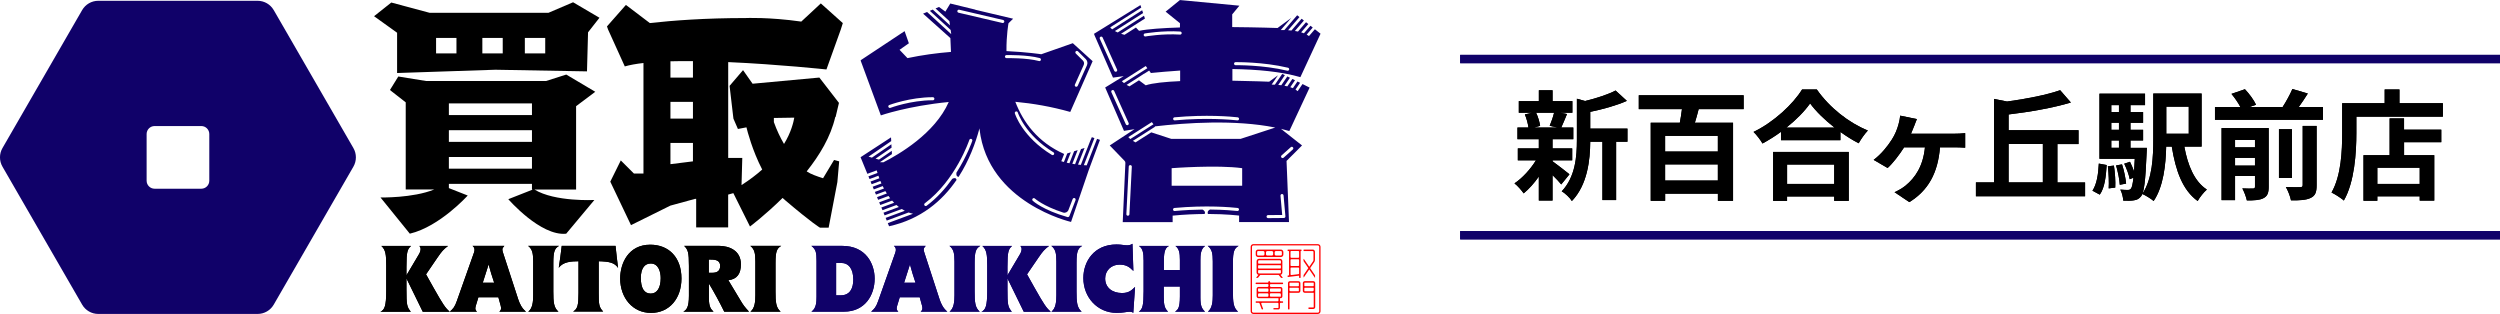 <?xml version="1.0" encoding="UTF-8"?>
<svg id="_レイヤー_2" data-name="レイヤー 2" xmlns="http://www.w3.org/2000/svg" viewBox="0 0 761.85 95.68">
  <defs>
    <style>
      .cls-1 {
        fill: none;
        stroke: #100169;
        stroke-miterlimit: 10;
        stroke-width: 2.54px;
      }

      .cls-2, .cls-3, .cls-4 {
        stroke-width: 0px;
      }

      .cls-3 {
        fill: #100169;
      }

      .cls-4 {
        fill: #ff0001;
      }
    </style>
  </defs>
  <g id="_レイヤー_1-2" data-name="レイヤー 1">
    <g>
      <g>
        <path class="cls-2" d="m473.12,49.15c1.31.91,4.33,3.31,5.16,3.96l-2.51,3.09c-.58-.73-1.6-1.82-2.65-2.84v7.75h-4.18v-7.31c-1.42,2.04-3.05,3.85-4.62,5.13-.65-.95-1.89-2.36-2.8-3.05,2.36-1.56,4.87-4.29,6.55-7.02h-5.53v-3.64h6.4v-2.8h-6.51v-3.56h3.35c-.15-1.2-.58-2.76-1.09-4l2.22-.51h-4.07v-3.53h6.11v-3.31h4.18v3.31h6.04v3.53h-3.75l2.11.4c-.66,1.56-1.24,3.02-1.75,4.11h3.67v3.56h-6.33v2.8h6v3.64h-6v.29Zm-5.02-14.8c.62,1.24,1.09,2.91,1.24,4l-1.82.51h7.13l-2.4-.51c.47-1.09,1.05-2.76,1.34-4h-5.49Zm27.85,8.84h-3.45v17.78h-4.18v-17.78h-3.71c-.04,5.42-.8,13.09-5.6,18.07-.54-.95-2.11-2.44-3.09-2.95,4.18-4.44,4.62-10.62,4.62-15.64v-12.58l2.51.69c3.45-.84,7.05-2,9.27-3.2l3.45,3.16c-3.2,1.42-7.34,2.55-11.16,3.35v5.09h11.34v4Z"/>
        <path class="cls-2" d="m517.65,33.26c-.36,1.45-.76,2.84-1.16,4.15h11.64v23.78h-4.62v-2.18h-16.07v2.18h-4.4v-23.78h8.87c.25-1.31.47-2.73.65-4.15h-13.16v-4.22h31.96v4.22h-13.71Zm5.85,8.15h-16.07v4.76h16.07v-4.76Zm0,13.6v-4.91h-16.07v4.91h16.07Z"/>
        <path class="cls-2" d="m553.65,27.26c3.89,5.56,9.78,10.18,15.56,12.51-1.05,1.13-2.04,2.55-2.8,3.89-1.85-.95-3.75-2.15-5.56-3.45v2.51h-18.11v-2.55c-1.78,1.31-3.71,2.51-5.64,3.56-.58-1.05-1.78-2.62-2.73-3.53,6.25-3.02,12.07-8.51,14.8-12.94h4.47Zm-13.31,19.05h23.05v14.91h-4.44v-1.35h-14.36v1.35h-4.25v-14.91Zm18.73-7.42c-3.02-2.36-5.71-4.98-7.46-7.38-1.71,2.44-4.25,5.02-7.24,7.38h14.69Zm-14.47,11.24v5.93h14.36v-5.93h-14.36Z"/>
        <path class="cls-2" d="m583.31,38.42c-.25.65-.58,1.49-.95,2.33h13.27c.8,0,2.25-.04,3.24-.18v4.44c-1.13-.11-2.51-.11-3.24-.11h-4.44c-.62,7.71-3.53,13.13-9.34,16.69l-4.51-3.02c1.02-.44,2.4-1.24,3.27-1.93,3.02-2.47,5.42-5.93,6-11.74h-6.36c-1.42,2.25-3.53,4.98-5.02,6.29l-4.25-2.47c2.36-1.78,4.25-4.18,5.53-6.18,1.02-1.56,1.64-3.2,2.04-4.65.25-.84.44-1.89.51-2.65l5.09,1.05c-.33.84-.62,1.49-.84,2.15Z"/>
        <path class="cls-2" d="m635.41,55.59v4.22h-33.27v-4.22h5.53v-25.45l3.96.8c5.96-.8,12.15-2.04,16.18-3.45l3.27,3.75c-5.46,1.64-12.51,2.87-18.98,3.64v4.8h21.31v4.22h-6.44v11.71h8.44Zm-23.31,0h10.44v-11.71h-10.44v11.71Z"/>
        <path class="cls-2" d="m637.66,58.1c1.31-1.93,1.78-5.05,1.93-8.25l2.4.44c-.22,3.42-.58,6.91-2.11,9.02l-2.22-1.2Zm16.58-13.05s-.04.98-.07,1.45c-.36,8.73-.8,12.18-1.67,13.27-.65.84-1.27,1.13-2.18,1.27-.76.15-1.96.15-3.27.11-.07-1.05-.4-2.47-.91-3.38,1.02.11,1.85.11,2.29.11s.73-.07.98-.44c.29-.36.51-1.31.73-3.27l-1.13.44c-.22-1.31-.95-3.24-1.67-4.73l1.75-.58c.44.91.91,1.96,1.24,2.94.07-1.09.15-2.36.22-3.85h-10.76v-19.85h13.89v3.49h-4.44v2.11h3.85v3.27h-3.85v2.15h3.85v3.24h-3.85v2.25h5.02Zm-10.04,5.42c.33,2.11.51,4.91.4,6.69l-2,.25c.11-1.82,0-4.58-.25-6.73l1.85-.22Zm-.8-18.44v2.11h2.33v-2.11h-2.33Zm2.33,5.38h-2.33v2.15h2.33v-2.15Zm-2.33,7.64h2.33v-2.25h-2.33v2.25Zm3.27,5.05c.62,1.85,1.09,4.25,1.24,5.85l-1.93.36c-.07-1.56-.58-4-1.13-5.89l1.82-.33Zm18.98-5.42c1.05,5.75,3.09,10.65,6.87,13.09-.95.8-2.22,2.4-2.8,3.49-4.58-3.31-6.69-9.16-7.89-16.58h-1.71c-.11,5.49-.84,12.22-3.82,16.58-.69-.65-2.51-1.75-3.45-2.15,3.09-4.62,3.34-11.38,3.34-16.65v-13.96h14.73v16.18h-5.27Zm-5.49-12.18v8.25h6.84v-8.25h-6.84Z"/>
        <path class="cls-2" d="m707.9,32.61v3.89h-32.91v-3.89h7.75c-.65-1.24-1.71-2.8-2.73-4l4.11-1.42c1.31,1.38,2.76,3.35,3.38,4.73l-2,.69h10.11c1.09-1.67,2.25-3.82,2.98-5.49l4.69,1.38c-.87,1.42-1.85,2.84-2.76,4.11h7.38Zm-16.54,24.29c0,1.85-.36,2.87-1.6,3.49-1.16.62-2.84.69-5.05.69-.22-1.09-.84-2.69-1.38-3.67,1.34.07,2.8.07,3.27.04.44,0,.58-.15.58-.58v-3.24h-6.07v7.35h-4.11v-21.96h14.36v17.89Zm-10.25-14.25v2.25h6.07v-2.25h-6.07Zm6.07,7.82v-2.36h-6.07v2.36h6.07Zm11.27,3.75h-3.96v-14.84h3.96v14.84Zm3.27-15.85h4.25v18.07c0,2.15-.4,3.2-1.85,3.89-1.38.65-3.35.76-5.96.73-.22-1.16-.91-2.95-1.56-4.07,1.85.07,3.75.07,4.36.04.58,0,.76-.15.76-.65v-18Z"/>
        <path class="cls-2" d="m744.44,31.44v4.11h-26.36v5.05c0,5.85-.54,14.84-3.82,20.51-.8-.73-2.73-1.96-3.75-2.44,2.98-5.2,3.24-12.84,3.24-18.07v-9.16h12.95v-4.18h4.51v4.18h13.24Zm-11.82,8.07h11.34v3.82h-11.34v3.96h9.2v13.85h-4.44v-1.31h-12.91v1.35h-4.22v-13.89h7.96v-11.2h4.4v3.42Zm4.76,11.6h-12.91v4.95h12.91v-4.95Z"/>
      </g>
      <line class="cls-1" x1="444.97" y1="17.99" x2="761.85" y2="17.99"/>
      <line class="cls-1" x1="444.97" y1="71.68" x2="761.85" y2="71.68"/>
      <path class="cls-2" d="m123.86,83.9l3.72-6.27c.34-.54.57-1.08.6-1.7,0-.43-.14-.71-.37-.99h8.72c-1.48,1.16-1.85,1.59-3.21,3.55l-3.49,5.11,2.21,3.95c3.07,5.45,3.72,6.33,5.02,7.44h-8.23c-1.62-3.35-3.35-6.84-4.97-10.16v3.29c0,4.94.17,5.42,1.33,6.87h-9.25c1.25-.54,1.76-1.73,1.76-6.36v-7.72c0-3.41-.2-4.77-1.48-5.96h9.03c-1.05,1.02-1.39,1.56-1.39,6.39v2.58Z"/>
      <path class="cls-2" d="m153.69,74.93c-.45.51-.6.74-.6,1.11,0,.31.08.6.23,1.05l4.6,14.11c.48,1.42,1.11,2.75,2.38,3.78h-8.15c.37-.31.54-.57.54-1.02,0-.17,0-.37-.11-.8l-.71-2.58h-6.08l-.77,2.53c-.08.31-.17.57-.17.88,0,.57.37.85.51.99h-8.29c1.02-.91,1.48-1.36,2.16-3.29l5.2-14.68c.17-.45.17-.68.17-.97,0-.62-.43-.97-.6-1.11h9.68Zm-3.09,11.24c-.65-1.85-1.19-3.72-1.7-5.59-.62,1.96-1.22,3.75-1.79,5.59h3.49Z"/>
      <path class="cls-2" d="m162.48,79.67c0-2.5-.26-3.72-1.53-4.74h9.4c-1.33.77-1.73,1.7-1.73,5.22v8.69c0,3.24.14,4.94,1.56,6.13h-9.2c1.33-.99,1.5-3.09,1.5-4.97v-10.33Z"/>
      <path class="cls-2" d="m187.58,74.93c.23,2.21.48,4.46.77,6.7-1.08-1.59-2.64-1.93-5.9-2.02v9.68c0,3.58.11,4.31,1.36,5.65h-9.17c1.39-.77,1.65-2.02,1.65-5.65v-9.68c-2.21.03-4.66.14-6.02,1.99.34-2.24.68-4.48.91-6.67h16.41Z"/>
      <path class="cls-2" d="m198.16,74.57c5.65,0,9.51,3.86,9.51,10.3,0,6.02-3.63,10.48-9.28,10.48s-9.37-4.63-9.4-10.45c0-4.68,2.53-10.33,9.17-10.33Zm.14,14.9c1.99,0,3.04-1.84,3.04-4.71,0-1.79-.6-4.46-3.04-4.46-1.73,0-3.01,1.31-3.01,4.4s.99,4.77,3.01,4.77Z"/>
      <path class="cls-2" d="m225.61,91.48c.99,1.65,1.31,2.04,2.64,3.49h-7.55c-1.39-2.84-2.98-5.76-4.68-8.6v4.46c0,2.81.71,3.44,1.42,4.14h-9.2c.97-.51,1.7-1.33,1.7-4.83v-9.06c0-4.14-.26-4.97-1.45-6.16h10.53c3.18,0,6.76,1.39,6.76,5.62,0,2.84-1.14,4.54-3.83,4.85l3.66,6.08Zm-9.62-8.35h1.11c1.31,0,2.36-.48,2.36-2.1s-1.25-1.93-2.81-1.93h-.65v4.03Z"/>
      <path class="cls-2" d="m230.19,79.67c0-2.5-.26-3.72-1.53-4.74h9.4c-1.33.77-1.73,1.7-1.73,5.22v8.69c0,3.24.14,4.94,1.56,6.13h-9.2c1.33-.99,1.5-3.09,1.5-4.97v-10.33Z"/>
      <path class="cls-2" d="m123.86,83.9l3.72-6.27c.34-.54.57-1.08.6-1.7,0-.43-.14-.71-.37-.99h8.72c-1.48,1.16-1.85,1.59-3.21,3.55l-3.49,5.11,2.21,3.95c3.07,5.45,3.72,6.33,5.02,7.44h-8.23c-1.62-3.35-3.35-6.84-4.97-10.16v3.29c0,4.94.17,5.42,1.33,6.87h-9.25c1.25-.54,1.76-1.73,1.76-6.36v-7.72c0-3.41-.2-4.77-1.48-5.96h9.03c-1.05,1.02-1.39,1.56-1.39,6.39v2.58Z"/>
      <path class="cls-2" d="m153.69,74.93c-.45.51-.6.74-.6,1.11,0,.31.08.6.23,1.05l4.6,14.11c.48,1.42,1.11,2.75,2.38,3.78h-8.15c.37-.31.54-.57.54-1.02,0-.17,0-.37-.11-.8l-.71-2.58h-6.08l-.77,2.53c-.08.31-.17.57-.17.88,0,.57.37.85.51.99h-8.29c1.02-.91,1.48-1.36,2.16-3.29l5.2-14.68c.17-.45.17-.68.17-.97,0-.62-.43-.97-.6-1.11h9.68Zm-3.09,11.24c-.65-1.85-1.19-3.72-1.7-5.59-.62,1.96-1.22,3.75-1.79,5.59h3.49Z"/>
      <path class="cls-2" d="m162.48,79.67c0-2.5-.26-3.72-1.53-4.74h9.4c-1.33.77-1.73,1.7-1.73,5.22v8.69c0,3.24.14,4.94,1.56,6.13h-9.2c1.33-.99,1.5-3.09,1.5-4.97v-10.33Z"/>
      <path class="cls-2" d="m187.58,74.93c.23,2.21.48,4.46.77,6.7-1.08-1.59-2.64-1.93-5.9-2.02v9.68c0,3.58.11,4.31,1.36,5.65h-9.17c1.39-.77,1.65-2.02,1.65-5.65v-9.68c-2.21.03-4.66.14-6.02,1.99.34-2.24.68-4.48.91-6.67h16.41Z"/>
      <path class="cls-2" d="m198.16,74.57c5.65,0,9.51,3.86,9.51,10.3,0,6.02-3.63,10.48-9.28,10.48s-9.37-4.63-9.4-10.45c0-4.68,2.53-10.33,9.17-10.33Zm.14,14.9c1.99,0,3.04-1.84,3.04-4.71,0-1.79-.6-4.46-3.04-4.46-1.73,0-3.01,1.31-3.01,4.4s.99,4.77,3.01,4.77Z"/>
      <path class="cls-2" d="m225.61,91.48c.99,1.65,1.31,2.04,2.64,3.49h-7.55c-1.39-2.84-2.98-5.76-4.68-8.6v4.46c0,2.81.71,3.44,1.42,4.14h-9.2c.97-.51,1.7-1.33,1.7-4.83v-9.06c0-4.14-.26-4.97-1.45-6.16h10.53c3.18,0,6.76,1.39,6.76,5.62,0,2.84-1.14,4.54-3.83,4.85l3.66,6.08Zm-9.62-8.35h1.11c1.31,0,2.36-.48,2.36-2.1s-1.25-1.93-2.81-1.93h-.65v4.03Z"/>
      <path class="cls-2" d="m230.19,79.67c0-2.5-.26-3.72-1.53-4.74h9.4c-1.33.77-1.73,1.7-1.73,5.22v8.69c0,3.24.14,4.94,1.56,6.13h-9.2c1.33-.99,1.5-3.09,1.5-4.97v-10.33Z"/>
      <path class="cls-3" d="m83.42,3.08l24.27,42.03c1.02,1.76,1.02,3.93,0,5.69l-24.27,42.03c-1.02,1.76-2.89,2.84-4.92,2.84H29.95c-2.03,0-3.91-1.08-4.92-2.84L.76,50.8c-1.02-1.76-1.02-3.93,0-5.69L25.03,3.08c1.02-1.76,2.89-2.84,4.92-2.84h48.54c2.03,0,3.91,1.08,4.92,2.84Zm-22.07,54.43c1.34,0,2.43-1.09,2.43-2.43v-14.24c0-1.34-1.09-2.43-2.43-2.43h-14.24c-1.34,0-2.43,1.09-2.43,2.43v14.24c0,1.34,1.09,2.43,2.43,2.43h14.24Z"/>
      <path class="cls-2" d="m167.14,3.9h-36.23l-11.67-3.13-5.25,4.17,7.02,5.04v12.27l29.95-1,27.92.5.32-11.9,3.48-4.44-8.04-4.72-7.5,3.21Zm-28.04,12.38h-6.21v-4.73h6.21v4.73Zm14.1,0h-6.21v-4.73h6.21v4.73Zm12.95,0h-6.21v-4.73h6.21v4.73Z"/>
      <path class="cls-2" d="m175.57,32.35l5.83-4.38-8.84-5.25-6.16,1.97h-36.51l-8.51-1.38-2.55,4.12,4.81,3.76v26.55h8.69c-6.56,2.66-16.38,2.43-16.38,2.43l8.94,11.04c9.15-2.17,17.64-11.63,17.64-11.63l-5.74-2.26v-1.28h25.32v1.71h.28l-7.49,2.95s9.81,11.32,17.64,10.52l8.59-10.28s-12.04.64-18.28-3.19h12.71v-25.39Zm-13.46-.85v3.56h-25.32v-3.56h25.32Zm-25.32,8.17h25.32v3.56h-25.32v-3.56Zm0,11.74v-3.56h25.32v3.56h-25.32Z"/>
      <path class="cls-2" d="m251.85,21.17l4.37-12.17.62-1.96-6.7-6-5.96,5.54c-9.89-1.41-16.97-1.08-16.97-1.08-12.31,0-22.14.74-29.18,1.53l-7.29-5.53-5.77,6.55.33.94,5.1,11.25c1.54-.45,3.47-.79,5.69-1.04v33.68h-2.91l-4-3.99-3.2,6.47,6.31,13.25,12-5.95,7.54-2.06h.32v8.7h9.75v-10l1.58-.44,5.07,10.17s4.58-3.42,9.94-8.71c.24.22.48.44.72.65,8.35,7.11,10.68,8.42,10.68,8.42h2.63l2.66-13.9.55-6.32-1.56-.42-3.35,5.57c-1.84-.57-3.79-1.28-4.87-2.01,0,0-.04-.03-.11-.09,3.89-4.9,7.28-10.44,8.7-16.57h.1s1.02-4.29,1.02-4.29l-5.97-7.72-20.35,1.88-2.91-4.14-4.1,4.79,1.17,9.98,1.37,3.16,2.6-.5c.28,1.15,1.78,7.02,4.8,12.86-1.77,1.58-3.85,3.17-6.3,4.73l.23-8.26h-4.29v-29.21c15.37.68,29.92,2.24,29.92,2.24Zm-40.68,28l-6.86.86v-6.48h6.86v5.62Zm0-13.02h-6.86v-5.1h6.86v5.1Zm0-12.51h-6.86v-4.96c2.19-.06,4.49-.08,6.86-.05v5.01Zm24.66,12.31l6.22-.1c-.22,1.3-.94,4.47-3.13,8.02-1.1-1.88-2.18-4.1-3.09-6.66v-1.26Z"/>
      <path class="cls-3" d="m256.66,74.93c7.24,0,9.88,5.48,9.88,9.99,0,5-2.95,10.05-9.31,10.05h-9.96c1.48-.99,1.56-2.9,1.56-4.57v-10.87c0-2.67-.2-3.49-1.56-4.6h9.4Zm-1.85,15.07h1.39c2.87,0,3.83-2.21,3.83-4.8,0-3.24-1.36-5.08-3.75-5.08h-1.48v9.88Z"/>
      <path class="cls-3" d="m282.09,74.93c-.45.51-.6.74-.6,1.11,0,.31.08.6.23,1.05l4.6,14.11c.48,1.42,1.11,2.75,2.38,3.78h-8.15c.37-.31.54-.57.54-1.02,0-.17,0-.37-.11-.8l-.71-2.58h-6.08l-.77,2.53c-.08.31-.17.57-.17.88,0,.57.37.85.51.99h-8.29c1.02-.91,1.48-1.36,2.16-3.29l5.2-14.68c.17-.45.17-.68.17-.97,0-.62-.43-.97-.6-1.11h9.68Zm-3.09,11.24c-.65-1.85-1.19-3.72-1.7-5.59-.62,1.96-1.22,3.75-1.79,5.59h3.49Z"/>
      <path class="cls-3" d="m290.87,79.67c0-2.5-.26-3.72-1.53-4.74h9.4c-1.33.77-1.73,1.7-1.73,5.22v8.69c0,3.24.14,4.94,1.56,6.13h-9.2c1.33-.99,1.5-3.09,1.5-4.97v-10.33Z"/>
      <path class="cls-3" d="m307.01,83.9l3.72-6.27c.34-.54.57-1.08.6-1.7,0-.43-.14-.71-.37-.99h8.72c-1.48,1.16-1.85,1.59-3.21,3.55l-3.49,5.11,2.21,3.95c3.07,5.45,3.72,6.33,5.02,7.44h-8.23c-1.62-3.35-3.35-6.84-4.97-10.16v3.29c0,4.94.17,5.42,1.33,6.87h-9.25c1.25-.54,1.76-1.73,1.76-6.36v-7.72c0-3.41-.2-4.77-1.48-5.96h9.03c-1.05,1.02-1.39,1.56-1.39,6.39v2.58Z"/>
      <path class="cls-3" d="m321.92,79.67c0-2.5-.26-3.72-1.53-4.74h9.4c-1.33.77-1.73,1.7-1.73,5.22v8.69c0,3.24.14,4.94,1.56,6.13h-9.2c1.33-.99,1.5-3.09,1.5-4.97v-10.33Z"/>
      <path class="cls-3" d="m345.39,82.57c-1.22-1.22-2.16-1.93-4.26-1.93-2.47,0-4.34,1.79-4.34,4.23,0,2.81,2.21,4.43,5.11,4.43,2.07,0,2.87-.77,4-1.85l-.54,7.89c-.23-.17-.51-.34-1.14-.34-.91,0-1.76.34-3.95.34-5.82,0-10.13-4.71-10.13-10.62,0-4.85,3.12-10.22,10.11-10.22,1.65,0,2.19.26,3.24.26.88,0,1.31-.28,1.62-.48l.28,8.29Z"/>
      <path class="cls-3" d="m348.49,79.28c0-2.02-.17-3.55-1.42-4.34h9.17c-1.45.68-1.56,2.5-1.56,4.97v2.36h4.88v-3.04c0-2.24-.23-3.38-1.36-4.29h9.06c-1.39.91-1.45,2.9-1.45,4.37v11.27c0,2.61.4,3.46,1.42,4.4h-9.17c.85-.57,1.5-.99,1.5-4.66v-3.01h-4.91v3.26c0,2.55.34,3.49,1.31,4.4h-8.91c1.14-.74,1.45-1.93,1.45-6.25v-9.45Z"/>
      <path class="cls-3" d="m369.58,79.67c0-2.5-.26-3.72-1.53-4.74h9.4c-1.33.77-1.73,1.7-1.73,5.22v8.69c0,3.24.14,4.94,1.56,6.13h-9.2c1.33-.99,1.5-3.09,1.5-4.97v-10.33Z"/>
      <path class="cls-3" d="m256.66,74.93c7.24,0,9.88,5.48,9.88,9.99,0,5-2.95,10.05-9.31,10.05h-9.96c1.48-.99,1.56-2.9,1.56-4.57v-10.87c0-2.67-.2-3.49-1.56-4.6h9.4Zm-1.85,15.07h1.39c2.87,0,3.83-2.21,3.83-4.8,0-3.24-1.36-5.08-3.75-5.08h-1.48v9.88Z"/>
      <path class="cls-3" d="m282.09,74.93c-.45.51-.6.74-.6,1.11,0,.31.08.6.23,1.05l4.6,14.11c.48,1.42,1.11,2.75,2.38,3.78h-8.15c.37-.31.54-.57.54-1.02,0-.17,0-.37-.11-.8l-.71-2.58h-6.08l-.77,2.53c-.08.31-.17.57-.17.88,0,.57.37.85.51.99h-8.29c1.02-.91,1.48-1.36,2.16-3.29l5.2-14.68c.17-.45.17-.68.17-.97,0-.62-.43-.97-.6-1.11h9.68Zm-3.09,11.24c-.65-1.85-1.19-3.72-1.7-5.59-.62,1.96-1.22,3.75-1.79,5.59h3.49Z"/>
      <path class="cls-3" d="m290.87,79.67c0-2.5-.26-3.72-1.53-4.74h9.4c-1.33.77-1.73,1.7-1.73,5.22v8.69c0,3.24.14,4.94,1.56,6.13h-9.2c1.33-.99,1.5-3.09,1.5-4.97v-10.33Z"/>
      <path class="cls-3" d="m307.01,83.9l3.72-6.27c.34-.54.57-1.08.6-1.7,0-.43-.14-.71-.37-.99h8.72c-1.48,1.16-1.85,1.59-3.21,3.55l-3.49,5.11,2.21,3.95c3.07,5.45,3.72,6.33,5.02,7.44h-8.23c-1.62-3.35-3.35-6.84-4.97-10.16v3.29c0,4.94.17,5.42,1.33,6.87h-9.25c1.25-.54,1.76-1.73,1.76-6.36v-7.72c0-3.41-.2-4.77-1.48-5.96h9.03c-1.05,1.02-1.39,1.56-1.39,6.39v2.58Z"/>
      <path class="cls-3" d="m321.92,79.67c0-2.5-.26-3.72-1.53-4.74h9.4c-1.33.77-1.73,1.7-1.73,5.22v8.69c0,3.24.14,4.94,1.56,6.13h-9.2c1.33-.99,1.5-3.09,1.5-4.97v-10.33Z"/>
      <path class="cls-3" d="m345.39,82.57c-1.22-1.22-2.16-1.93-4.26-1.93-2.47,0-4.34,1.79-4.34,4.23,0,2.81,2.21,4.43,5.11,4.43,2.07,0,2.87-.77,4-1.85l-.54,7.89c-.23-.17-.51-.34-1.14-.34-.91,0-1.76.34-3.95.34-5.82,0-10.13-4.71-10.13-10.62,0-4.85,3.12-10.22,10.11-10.22,1.65,0,2.19.26,3.24.26.88,0,1.31-.28,1.62-.48l.28,8.29Z"/>
      <path class="cls-3" d="m348.49,79.28c0-2.02-.17-3.55-1.42-4.34h9.17c-1.45.68-1.56,2.5-1.56,4.97v2.36h4.88v-3.04c0-2.24-.23-3.38-1.36-4.29h9.06c-1.39.91-1.45,2.9-1.45,4.37v11.27c0,2.61.4,3.46,1.42,4.4h-9.17c.85-.57,1.5-.99,1.5-4.66v-3.01h-4.91v3.26c0,2.55.34,3.49,1.31,4.4h-8.91c1.14-.74,1.45-1.93,1.45-6.25v-9.45Z"/>
      <path class="cls-3" d="m369.58,79.67c0-2.5-.26-3.72-1.53-4.74h9.4c-1.33.77-1.73,1.7-1.73,5.22v8.69c0,3.24.14,4.94,1.56,6.13h-9.2c1.33-.99,1.5-3.09,1.5-4.97v-10.33Z"/>
      <path class="cls-3" d="m334.3,42.36l-3.14,8.03c-.3-.02-.59-.04-.87-.06l3.23-8.25-.79-.28-.5,1.15-2.86,7.3c-.29-.03-.58-.06-.85-.09l1.99-5.07-1.08.34-1.81,4.61c-.29-.04-.57-.08-.84-.13l1.63-4.16-1.08.34-1.43,3.66c-.29-.06-.57-.11-.82-.17l1.24-3.17-1.08.34-1.02,2.61c-.3-.08-.57-.16-.8-.23l.87-2.21c-8-3.56-12.45-9.59-14.88-15.9,5.37.5,11.01,1.47,16.74,3.09l6.82-15.47-6.04-5.48-9.61,3.37s-4.16-.65-10.61-.96c-.04-4.99.62-8.48.62-8.48l1.41-1.39-11.53-2.73v-.04s-7.62-1.86-7.62-1.86l-1.5,2.47-1.93-1.42-1.06.45,4.22,3.87.18,1.29-5.24-4.81-.9.38,6.34,5.82.18,1.29-7.36-6.76-1.22.51,8.3,7.43h.01s0,.01,0,.01h-.01s-.03,0-.03,0l.05.03.18,4.19c-4.27.34-8.76.94-13.26,1.89l-2.41-2.53,2.84-1.99-1.3-3.7-13.33,8.83h.06s-.14.1-.14.1l6.17,16.74s8.26-2.88,20.69-4.08c-4.2,9.6-15.24,16.01-19.92,18.38l-1.06-.04,3.67-2.46-.05-1-3.9,2.68c-.34-.1-.69-.2-1.04-.29l4.88-3.35-.06-1.03-5.93,4.07c-.39-.11-.74-.21-1.03-.3l6.91-4.74-.06-1.14-9.28,6.05,2.07,5.06,2.85-1.06c.07.24.15.51.24.8l-2.77,1.03.34.82,2.71-1.01c.09.25.18.51.28.78l-2.68.99.34.82,2.66-.99c.1.25.21.5.32.76l-2.67.99.34.82,2.71-1.01c.12.25.25.49.38.74l-2.77,1.03.34.82,2.87-1.06c.14.24.29.48.44.72l-2.99,1.11.34.82,3.16-1.17c.16.23.33.47.51.69l-3.35,1.24.34.82,3.61-1.34c.19.23.39.45.6.66l-3.89,1.44.34.82,4.26-1.58c.24.21.48.42.73.61l-4.68,1.73.34.82,5.22-1.94c.3.19.61.37.94.54l-5.85,2.17.34.82,6.66-2.47c.43.16.88.28,1.34.39l-7.68,2.85.39.96c9.68-2.14,16.19-7.73,20.56-14.12-.16-.73-.74-.64-1.3-.34-2.04,2.89-4.63,5.83-7.82,8.21-.08.06-.18.09-.28.09-.14,0-.28-.06-.37-.19-.15-.21-.11-.5.1-.65,9.43-7.04,13.53-19.2,13.57-19.32.08-.24.34-.38.59-.3.24.08.38.34.3.59-.02.07-1.54,4.56-4.82,9.69-.2,1.26.59,1.29.65,1.29,3.17-4.92,5.15-10.23,6.37-14.8l.02.3c2.61,22.46,27.88,28.23,27.88,28.23l5.37-15.74h0l3.44-9.27-.83-.3Zm-6.73-16.58l2.68-5.97c.21-.46.11-1-.25-1.36l-2.16-2.15c-.18-.18-.18-.48,0-.66.18-.18.48-.18.66,0l2.39,2.38c.5.49.63,1.24.35,1.88l-2.82,6.27c-.08.17-.25.28-.43.28-.06,0-.13-.01-.19-.04-.23-.11-.34-.38-.23-.62Zm-43.28,4.77c-6.78,0-12.89,2.3-12.95,2.32-.05.02-.11.03-.17.03-.19,0-.36-.11-.44-.3-.09-.24.03-.51.27-.6.06-.02,6.33-2.38,13.28-2.38.26,0,.47.21.47.47s-.21.47-.47.47Zm21.75-23.9c-.05.21-.24.36-.45.36-.04,0-.07,0-.11-.01l-13.38-3.13c-.25-.06-.41-.31-.35-.56.06-.25.31-.41.56-.35l13.38,3.13c.25.06.41.31.35.56Zm.69,11.07c-.26,0-.47-.2-.48-.46,0-.26.2-.47.46-.48.26,0,6.32-.12,10.16.92.25.07.4.32.33.57-.06.21-.24.35-.45.35-.04,0-.08,0-.12-.02-3.72-1-9.84-.89-9.9-.89Zm2.54,16.83c-.08-.25.06-.51.31-.58.25-.08.51.06.58.31.02.07,2.2,6.86,10.87,12.14.22.13.29.42.16.64-.09.14-.24.22-.4.22-.08,0-.17-.02-.24-.07-8.99-5.48-11.19-12.37-11.28-12.66Zm18.5,26.43l-1.89,4.89c-.07.18-.25.3-.44.3-.04,0-.08,0-.13-.02-7.46-2.12-10.46-4.85-10.59-4.97-.19-.18-.2-.47-.02-.66.17-.19.47-.2.66-.02.03.02,2.55,2.31,8.62,4.27.66.21,1.37-.13,1.62-.77l1.29-3.36c.09-.24.36-.36.6-.27.24.09.36.36.27.6Z"/>
      <path class="cls-3" d="m399.1,26.7l-2.17-1.09-1.48,2.17c-.2-.18-.42-.35-.66-.5l1.4-2.05-.8-.4-1.39,2.04c-.25-.11-.52-.21-.8-.3l1.44-2.11-.8-.4-1.54,2.26c-.29-.07-.58-.14-.87-.19l1.67-2.44-.8-.4-1.84,2.69c-.32-.04-.63-.08-.93-.1l2.02-2.96-.8-.4-2.25,3.29c-.37-.02-.71-.03-.98-.03l1.93-2.83-2.69,1.95s-4.88-.21-11.2-.31v-3.55c7.53.11,14.93.78,20.72,2.47l6.14-13.24-1.72-1.36-1.8,2.08c-.21-.17-.45-.32-.7-.46l1.85-2.14-.7-.55-1.99,2.3c-.27-.11-.56-.2-.85-.29l2.19-2.53-.7-.55-2.45,2.84c-.32-.07-.63-.12-.95-.17l2.75-3.18-.7-.55-3.1,3.59c-.36-.04-.7-.07-1.02-.09l3.47-4.01-.7-.55-3.91,4.52c-.54-.01-.93,0-1.1,0l3.21-3.71-4.18,3.07s-6.11-.21-13.82-.28v-3.87s2.19-2.65,2.19-2.65l-18.12-1.72-4.36,3.54,4.37,3.52v1.3c-5.18.16-9.78.47-12.47,1.02l-.94-1-3.49,2.22c-.37-.1-.72-.2-1.05-.32l7.28-4.64-.29-.86-8.01,5.1c-.32-.14-.61-.29-.86-.43l8.6-5.48-.29-.86-9.12,5.81c-.15-.11-.29-.22-.4-.32l-.19-.29,9.44-6.01-.25-.76-14.21,8.79.18.04-.1.06,5.76,13.21s1.19-.18,3.26-.45l-5.64,3.46,5.73,13.22s1.18-.22,3.23-.53l-7.57,4.97,4.53,4.7c.17.17.26.41.24.65l-.81,18.02h15.21v-1.98c3.58-.35,6.88-.48,9.73-.5.35-.53-.07-1.08-.62-1.35-2.53.03-5.4.15-8.49.44-.01,0-.03,0-.04,0-.24,0-.44-.18-.46-.42-.02-.26.17-.48.42-.51,9.68-.89,17.2-.23,19.27,0,.26.03.44.26.41.51-.03.26-.26.44-.51.41-1.19-.13-4.18-.4-8.34-.44-.86.45-.73,1.08-.62,1.35,5.8.02,9.5.5,9.5.5v1.98h15.21l-.75-18.64,4.72-4.72-6.42-5.06c.87.21,1.72.43,2.55.67l6.17-13.22Zm-22.59-7.76c.08,0,8.34-.13,16,1.7.25.06.4.31.35.56-.05.21-.24.36-.45.36-.04,0-.07,0-.11-.01-7.55-1.81-15.68-1.68-15.77-1.68-.25,0-.47-.2-.47-.46,0-.26.2-.47.46-.47Zm-36.32,2.89c-.06.03-.13.04-.19.04-.18,0-.35-.1-.43-.27l-4.41-9.79c-.11-.24,0-.51.23-.62.24-.11.51,0,.62.23l4.41,9.79c.11.24,0,.51-.23.62Zm36.99,13.93c.26.03.44.26.41.51-.03.26-.26.45-.51.41-2.05-.22-9.49-.88-19.08,0-.01,0-.03,0-.04,0-.24,0-.44-.18-.46-.42-.02-.26.17-.48.42-.51,9.68-.89,17.2-.23,19.27,0Zm-28.28-25.57c.05,0,5.33-.92,10.77-.58.26.02.45.24.44.49-.02.26-.24.46-.49.44-5.33-.34-10.5.56-10.55.57-.03,0-.05,0-.08,0-.22,0-.42-.16-.46-.39-.04-.25.12-.5.38-.54Zm.25,9.93l.5.66-7.13,4.54c-.3-.23-.51-.43-.65-.57l7.28-4.63Zm-5.44,17.99c-.06.03-.13.04-.19.04-.18,0-.35-.1-.43-.27l-4.41-9.79c-.11-.24,0-.51.23-.62.24-.11.51,0,.62.23l4.41,9.79c.11.24,0,.51-.23.62Zm.46-11.8c-.32-.15-.6-.3-.85-.44l3.8-2.42,1.52-1s.05,0,.07,0l1.48-.94.5.66-.14.09c2.73-.27,5.8-.54,9.09-.76v3.22c-4.57.2-8.48.59-10.49,1.28l-2.06-1.53-2.92,1.86Zm6.84,10.9l.5.66-7.06,4.5c-.38-.32-.56-.55-.6-.6l7.16-4.56Zm-6.83,28.09c-.01.25-.22.44-.47.44,0,0-.02,0-.02,0-.26-.01-.46-.23-.44-.49l.73-14.5c.01-.26.23-.46.49-.44.26.01.46.23.44.49l-.73,14.5Zm34.36-8.7h-21.49v-5.35s13.9-1.06,21.49,0v5.35Zm-.48-14.28h-21.12l-6.1-1.99-4.8,3.06c-.31-.15-.58-.31-.82-.46l6.77-4.31-.12-.1c9.5-1.11,24.52-2.13,36.75.35l-10.57,3.45Zm12.49,5.03l2.8-2.5c.19-.17.49-.16.66.04.17.19.16.49-.04.66l-2.8,2.5c-.09.08-.2.12-.31.12-.13,0-.26-.05-.35-.16-.17-.19-.16-.49.04-.66Zm.09,11.77c.26-.02.48.17.51.42l.57,6.39c.01.13-.03.26-.12.35-.09.1-.21.15-.34.15l-4.82.04h0c-.26,0-.46-.21-.47-.46,0-.26.21-.47.46-.47l4.31-.03-.52-5.88c-.02-.26.17-.48.42-.51Z"/>
      <path class="cls-4" d="m384.06,83.78h5.6l.73.9h.45c.06,0,.09-.07.05-.11l-.66-.81c.32-.08.56-.37.56-.72v-3.43c0-.41-.33-.74-.74-.74h-6.38c-.41,0-.74.33-.74.74v3.43c0,.35.24.64.56.72l-.66.81s0,.11.05.11h.45l.73-.9Zm-.67-4.17c0-.16.13-.29.29-.29h6.38c.16,0,.29.13.29.29v.55c0,.11-.09.19-.19.19h-6.57c-.11,0-.19-.09-.19-.19v-.55Zm.19,1.2h6.57c.11,0,.19.09.19.19v.64c0,.11-.09.19-.19.19h-6.57c-.11,0-.19-.09-.19-.19v-.64c0-.11.09-.19.19-.19Zm-.19,2.23v-.55c0-.11.09-.19.19-.19h6.57c.11,0,.19.09.19.19v.55c0,.16-.13.29-.29.29h-6.38c-.16,0-.29-.13-.29-.29Zm9,1v.27c0,.06.05.1.11.1l3.39-.41v.59c0,.05.04.1.1.1h.26c.05,0,.1-.04.1-.1v-8.08h.17c.05,0,.1-.04.1-.1v-.25c0-.05-.04-.1-.1-.1h-4.03c-.05,0-.1.04-.1.1v.25c0,.05.04.1.1.1h.33v7.4l-.34.04s-.08.05-.08.1Zm1.09-7.54h2.2c.12,0,.21.09.21.21v1.64c0,.12-.09.21-.21.21h-2.2c-.12,0-.21-.09-.21-.21v-1.64c0-.12.09-.21.21-.21Zm0,2.51h2.2c.12,0,.21.09.21.21v1.63c0,.12-.09.21-.21.21h-2.2c-.12,0-.21-.09-.21-.21v-1.63c0-.12.09-.21.21-.21Zm0,2.51h2.2c.12,0,.21.09.21.21v1.61c0,.11-.08.19-.18.21l-2.2.27c-.12.02-.23-.08-.23-.21v-1.88c0-.12.09-.21.21-.21Zm6.73,12.18h-1.37c-.06,0-.1.05-.1.1v.26c0,.06.05.1.1.1h1.37c.33,0,.59-.26.59-.59v-7.3c0-.33-.26-.59-.59-.59h-2.6c-.33,0-.59.26-.59.59v2.36c0,.33.26.59.59.59h2.73v4.35c0,.07-.06.13-.13.13Zm-2.73-7.43c0-.07.06-.13.13-.13h2.6c.07,0,.13.06.13.13v.77c0,.1-.08.18-.18.18h-2.5c-.1,0-.18-.08-.18-.18v-.77Zm.13,2.49c-.07,0-.13-.06-.13-.13v-.77c0-.1.08-.18.18-.18h2.5c.1,0,.18.08.18.18v.53c0,.2-.16.37-.37.37h-2.37Zm-14.2-10.43h6.92c.42,0,.76-.34.76-.76v-.76c0-.37-.27-.68-.63-.75h-7.18c-.31.05-.55.29-.61.59v1.08c.07.34.38.6.74.6Zm5.44-1.82h1.48c.17,0,.3.13.3.3v.76c0,.17-.13.3-.3.3h-1.48c-.23,0-.41-.18-.41-.41v-.55c0-.23.18-.41.41-.41Zm-2.64,0h1.36c.23,0,.41.18.41.41v.55c0,.23-.18.41-.41.41h-1.36c-.23,0-.41-.18-.41-.41v-.55c0-.23.18-.41.41-.41Zm-3.11.3c0-.17.13-.3.3-.3h1.53c.23,0,.41.18.41.41v.55c0,.23-.18.41-.41.41h-1.53c-.17,0-.3-.13-.3-.3v-.76Zm9.99,8.88c-.33,0-.59.26-.59.59v7.91c0,.06.05.1.1.1h.26c.06,0,.1-.05.1-.1v-4.96h2.73c.33,0,.59-.26.59-.59v-2.36c0-.33-.26-.59-.59-.59h-2.6Zm2.73,2.95c0,.07-.06.13-.13.13h-2.37c-.2,0-.37-.16-.37-.37v-.53c0-.1.08-.18.18-.18h2.5c.1,0,.18.08.18.18v.77Zm0-2.36v.77c0,.1-.08.18-.18.18h-2.5c-.1,0-.18-.08-.18-.18v-.77c0-.07.06-.13.13-.13h2.6c.07,0,.13.06.13.13Zm-4.82.14v-.15c0-.08-.07-.15-.15-.15h-3.62c-.13,0-.23-.1-.23-.23v-.07c0-.08-.07-.15-.15-.15h-.15c-.08,0-.15.07-.15.15v.07c0,.13-.1.23-.23.23h-3.53c-.08,0-.15.07-.15.15v.15c0,.08.07.15.15.15h3.53c.13,0,.23.1.23.23v.29c0,.2-.16.35-.35.35h-2.67c-.33,0-.59.26-.59.59v2.25c0,.33.26.59.59.59h6.07v.72c0,.13-.1.23-.23.23h-6.57c-.08,0-.15.07-.15.15v.15c0,.08.07.15.15.15h.8c.1,0,.18.06.22.15l.65,1.76c.02.06.08.1.14.1h.16c.11,0,.18-.11.14-.2l-.55-1.49c-.06-.15.06-.31.22-.31h4.79c.13,0,.23.1.23.23v1.24c0,.07-.06.13-.13.13h-1.39v.4h1.63c.2-.09.34-.3.34-.53v-1.24c0-.13.1-.23.23-.23h.58c.08,0,.15-.07.15-.15v-.15c0-.08-.07-.15-.15-.15h-.58c-.13,0-.23-.1-.23-.23v-.72h.16c.33,0,.59-.26.59-.59v-2.25c0-.33-.26-.59-.59-.59h-2.85c-.2,0-.35-.16-.35-.35v-.29c0-.13.1-.23.23-.23h3.62c.08,0,.15-.07.15-.15Zm-4.69,4h-2.8c-.07,0-.13-.06-.13-.13v-.58c0-.18.14-.32.32-.32h2.61c.13,0,.23.1.23.23v.57c0,.13-.1.23-.23.23Zm0-1.49h-2.61c-.18,0-.32-.14-.32-.32v-.58c0-.07.06-.13.13-.13h2.8c.13,0,.23.1.23.23v.57c0,.13-.1.23-.23.23Zm4.02,1.35c0,.07-.06.13-.13.13h-2.97c-.13,0-.23-.1-.23-.23v-.57c0-.13.1-.23.23-.23h2.78c.18,0,.32.14.32.32v.58Zm-.13-2.38c.07,0,.13.06.13.13v.58c0,.18-.14.32-.32.32h-2.78c-.13,0-.23-.1-.23-.23v-.57c0-.13.1-.23.23-.23h2.97Zm6.48-3.22h-.01v-.02s.01.02.01.02Zm4.04-.82s.03.07.03.11v.71h-.02l-1.75-2.57-1.65,2.41s-.09.02-.09-.03v-.59s.01-.08.03-.11l1.43-2.09-1.43-2.09s-.03-.07-.03-.1v-.57c0-.05.07-.08.1-.03l1.64,2.4,1.16-1.69c.08-.12.13-.26.13-.41v-2.47c0-.12-.1-.23-.23-.23h-2.7c-.05,0-.1-.04-.1-.1v-.25c0-.05.04-.1.1-.1h2.82c.32.06.56.34.56.67v2.47c0,.24-.07.47-.21.67l-1.26,1.84,1.47,2.15Zm.87,11.82h-19.64c-.46,0-.83-.37-.83-.83v-19.63c0-.46.37-.83.83-.83h19.64c.46,0,.83.37.83.83v19.63c0,.46-.37.83-.83.83Zm-19.64-20.89c-.23,0-.42.19-.42.43v19.63c0,.23.19.43.42.43h19.64c.23,0,.43-.19.43-.43v-19.63c0-.23-.19-.43-.43-.43h-19.64Z"/>
    </g>
    <g>
      <path class="cls-2" d="m473.12,49.15c1.31.91,4.33,3.31,5.16,3.96l-2.51,3.09c-.58-.73-1.6-1.82-2.65-2.84v7.75h-4.18v-7.31c-1.42,2.04-3.05,3.85-4.62,5.13-.65-.95-1.89-2.36-2.8-3.05,2.36-1.56,4.87-4.29,6.55-7.02h-5.53v-3.64h6.4v-2.8h-6.51v-3.56h3.35c-.15-1.2-.58-2.76-1.09-4l2.22-.51h-4.07v-3.53h6.11v-3.31h4.18v3.31h6.04v3.53h-3.75l2.11.4c-.66,1.56-1.24,3.02-1.75,4.11h3.67v3.56h-6.33v2.8h6v3.64h-6v.29Zm-5.02-14.8c.62,1.24,1.09,2.91,1.24,4l-1.82.51h7.13l-2.4-.51c.47-1.09,1.05-2.76,1.34-4h-5.49Zm27.85,8.84h-3.45v17.78h-4.18v-17.78h-3.71c-.04,5.42-.8,13.09-5.6,18.07-.54-.95-2.11-2.44-3.09-2.95,4.18-4.44,4.62-10.62,4.62-15.64v-12.58l2.51.69c3.45-.84,7.05-2,9.27-3.2l3.45,3.16c-3.2,1.42-7.34,2.55-11.16,3.35v5.09h11.34v4Z"/>
      <path class="cls-2" d="m517.65,33.26c-.36,1.45-.76,2.84-1.16,4.15h11.64v23.78h-4.62v-2.18h-16.07v2.18h-4.4v-23.78h8.87c.25-1.31.47-2.73.65-4.15h-13.16v-4.22h31.96v4.22h-13.71Zm5.85,8.15h-16.07v4.76h16.07v-4.76Zm0,13.6v-4.91h-16.07v4.91h16.07Z"/>
      <path class="cls-2" d="m553.65,27.26c3.89,5.56,9.78,10.18,15.56,12.51-1.05,1.13-2.04,2.55-2.8,3.89-1.85-.95-3.75-2.15-5.56-3.45v2.51h-18.11v-2.55c-1.78,1.31-3.71,2.51-5.64,3.56-.58-1.05-1.78-2.62-2.73-3.53,6.25-3.02,12.07-8.51,14.8-12.94h4.47Zm-13.31,19.05h23.05v14.91h-4.44v-1.35h-14.36v1.35h-4.25v-14.91Zm18.73-7.42c-3.02-2.36-5.71-4.98-7.46-7.38-1.71,2.44-4.25,5.02-7.24,7.38h14.69Zm-14.47,11.24v5.93h14.36v-5.93h-14.36Z"/>
      <path class="cls-2" d="m583.31,38.42c-.25.65-.58,1.49-.95,2.33h13.27c.8,0,2.25-.04,3.24-.18v4.44c-1.13-.11-2.51-.11-3.24-.11h-4.44c-.62,7.71-3.53,13.13-9.34,16.69l-4.51-3.02c1.02-.44,2.4-1.24,3.27-1.93,3.02-2.47,5.42-5.93,6-11.74h-6.36c-1.42,2.25-3.53,4.98-5.02,6.29l-4.25-2.47c2.36-1.78,4.25-4.18,5.53-6.18,1.02-1.56,1.64-3.2,2.04-4.65.25-.84.44-1.89.51-2.65l5.09,1.05c-.33.84-.62,1.49-.84,2.15Z"/>
      <path class="cls-2" d="m635.41,55.59v4.22h-33.27v-4.22h5.53v-25.45l3.96.8c5.96-.8,12.15-2.04,16.18-3.45l3.27,3.75c-5.46,1.64-12.51,2.87-18.98,3.64v4.8h21.31v4.22h-6.44v11.71h8.44Zm-23.31,0h10.44v-11.71h-10.44v11.71Z"/>
      <path class="cls-2" d="m637.66,58.1c1.31-1.93,1.78-5.05,1.93-8.25l2.4.44c-.22,3.42-.58,6.91-2.11,9.02l-2.22-1.2Zm16.58-13.05s-.04.98-.07,1.45c-.36,8.73-.8,12.18-1.67,13.27-.65.84-1.27,1.13-2.18,1.27-.76.15-1.96.15-3.27.11-.07-1.05-.4-2.47-.91-3.38,1.02.11,1.85.11,2.29.11s.73-.07.98-.44c.29-.36.51-1.31.73-3.27l-1.13.44c-.22-1.31-.95-3.24-1.67-4.73l1.75-.58c.44.91.91,1.96,1.24,2.94.07-1.09.15-2.36.22-3.85h-10.76v-19.85h13.89v3.49h-4.44v2.11h3.85v3.27h-3.85v2.15h3.85v3.24h-3.85v2.25h5.02Zm-10.04,5.42c.33,2.11.51,4.91.4,6.69l-2,.25c.11-1.82,0-4.58-.25-6.73l1.85-.22Zm-.8-18.44v2.11h2.33v-2.11h-2.33Zm2.33,5.38h-2.33v2.15h2.33v-2.15Zm-2.33,7.64h2.33v-2.25h-2.33v2.25Zm3.27,5.05c.62,1.85,1.09,4.25,1.24,5.85l-1.93.36c-.07-1.56-.58-4-1.13-5.89l1.82-.33Zm18.98-5.42c1.05,5.75,3.09,10.65,6.87,13.09-.95.8-2.22,2.4-2.8,3.49-4.58-3.31-6.69-9.16-7.89-16.58h-1.71c-.11,5.49-.84,12.22-3.82,16.58-.69-.65-2.51-1.75-3.45-2.15,3.09-4.62,3.34-11.38,3.34-16.65v-13.96h14.73v16.18h-5.27Zm-5.49-12.18v8.25h6.84v-8.25h-6.84Z"/>
      <path class="cls-2" d="m707.9,32.61v3.89h-32.91v-3.89h7.75c-.65-1.24-1.71-2.8-2.73-4l4.11-1.42c1.31,1.38,2.76,3.35,3.38,4.73l-2,.69h10.11c1.09-1.67,2.25-3.82,2.98-5.49l4.69,1.38c-.87,1.42-1.85,2.84-2.76,4.11h7.38Zm-16.54,24.29c0,1.85-.36,2.87-1.6,3.49-1.16.62-2.84.69-5.05.69-.22-1.09-.84-2.69-1.38-3.67,1.34.07,2.8.07,3.27.04.44,0,.58-.15.58-.58v-3.24h-6.07v7.35h-4.11v-21.96h14.36v17.89Zm-10.25-14.25v2.25h6.07v-2.25h-6.07Zm6.07,7.82v-2.36h-6.07v2.36h6.07Zm11.27,3.75h-3.96v-14.84h3.96v14.84Zm3.27-15.85h4.25v18.07c0,2.15-.4,3.2-1.85,3.89-1.38.65-3.35.76-5.96.73-.22-1.16-.91-2.95-1.56-4.07,1.85.07,3.75.07,4.36.04.58,0,.76-.15.76-.65v-18Z"/>
      <path class="cls-2" d="m744.44,31.44v4.11h-26.36v5.05c0,5.85-.54,14.84-3.82,20.51-.8-.73-2.73-1.96-3.75-2.44,2.98-5.2,3.24-12.84,3.24-18.07v-9.16h12.95v-4.18h4.51v4.18h13.24Zm-11.82,8.07h11.34v3.82h-11.34v3.96h9.2v13.85h-4.44v-1.31h-12.91v1.35h-4.22v-13.89h7.96v-11.2h4.4v3.42Zm4.76,11.6h-12.91v4.95h12.91v-4.95Z"/>
    </g>
    <line class="cls-1" x1="444.97" y1="17.99" x2="761.85" y2="17.99"/>
    <line class="cls-1" x1="444.97" y1="71.68" x2="761.85" y2="71.68"/>
  </g>
</svg>